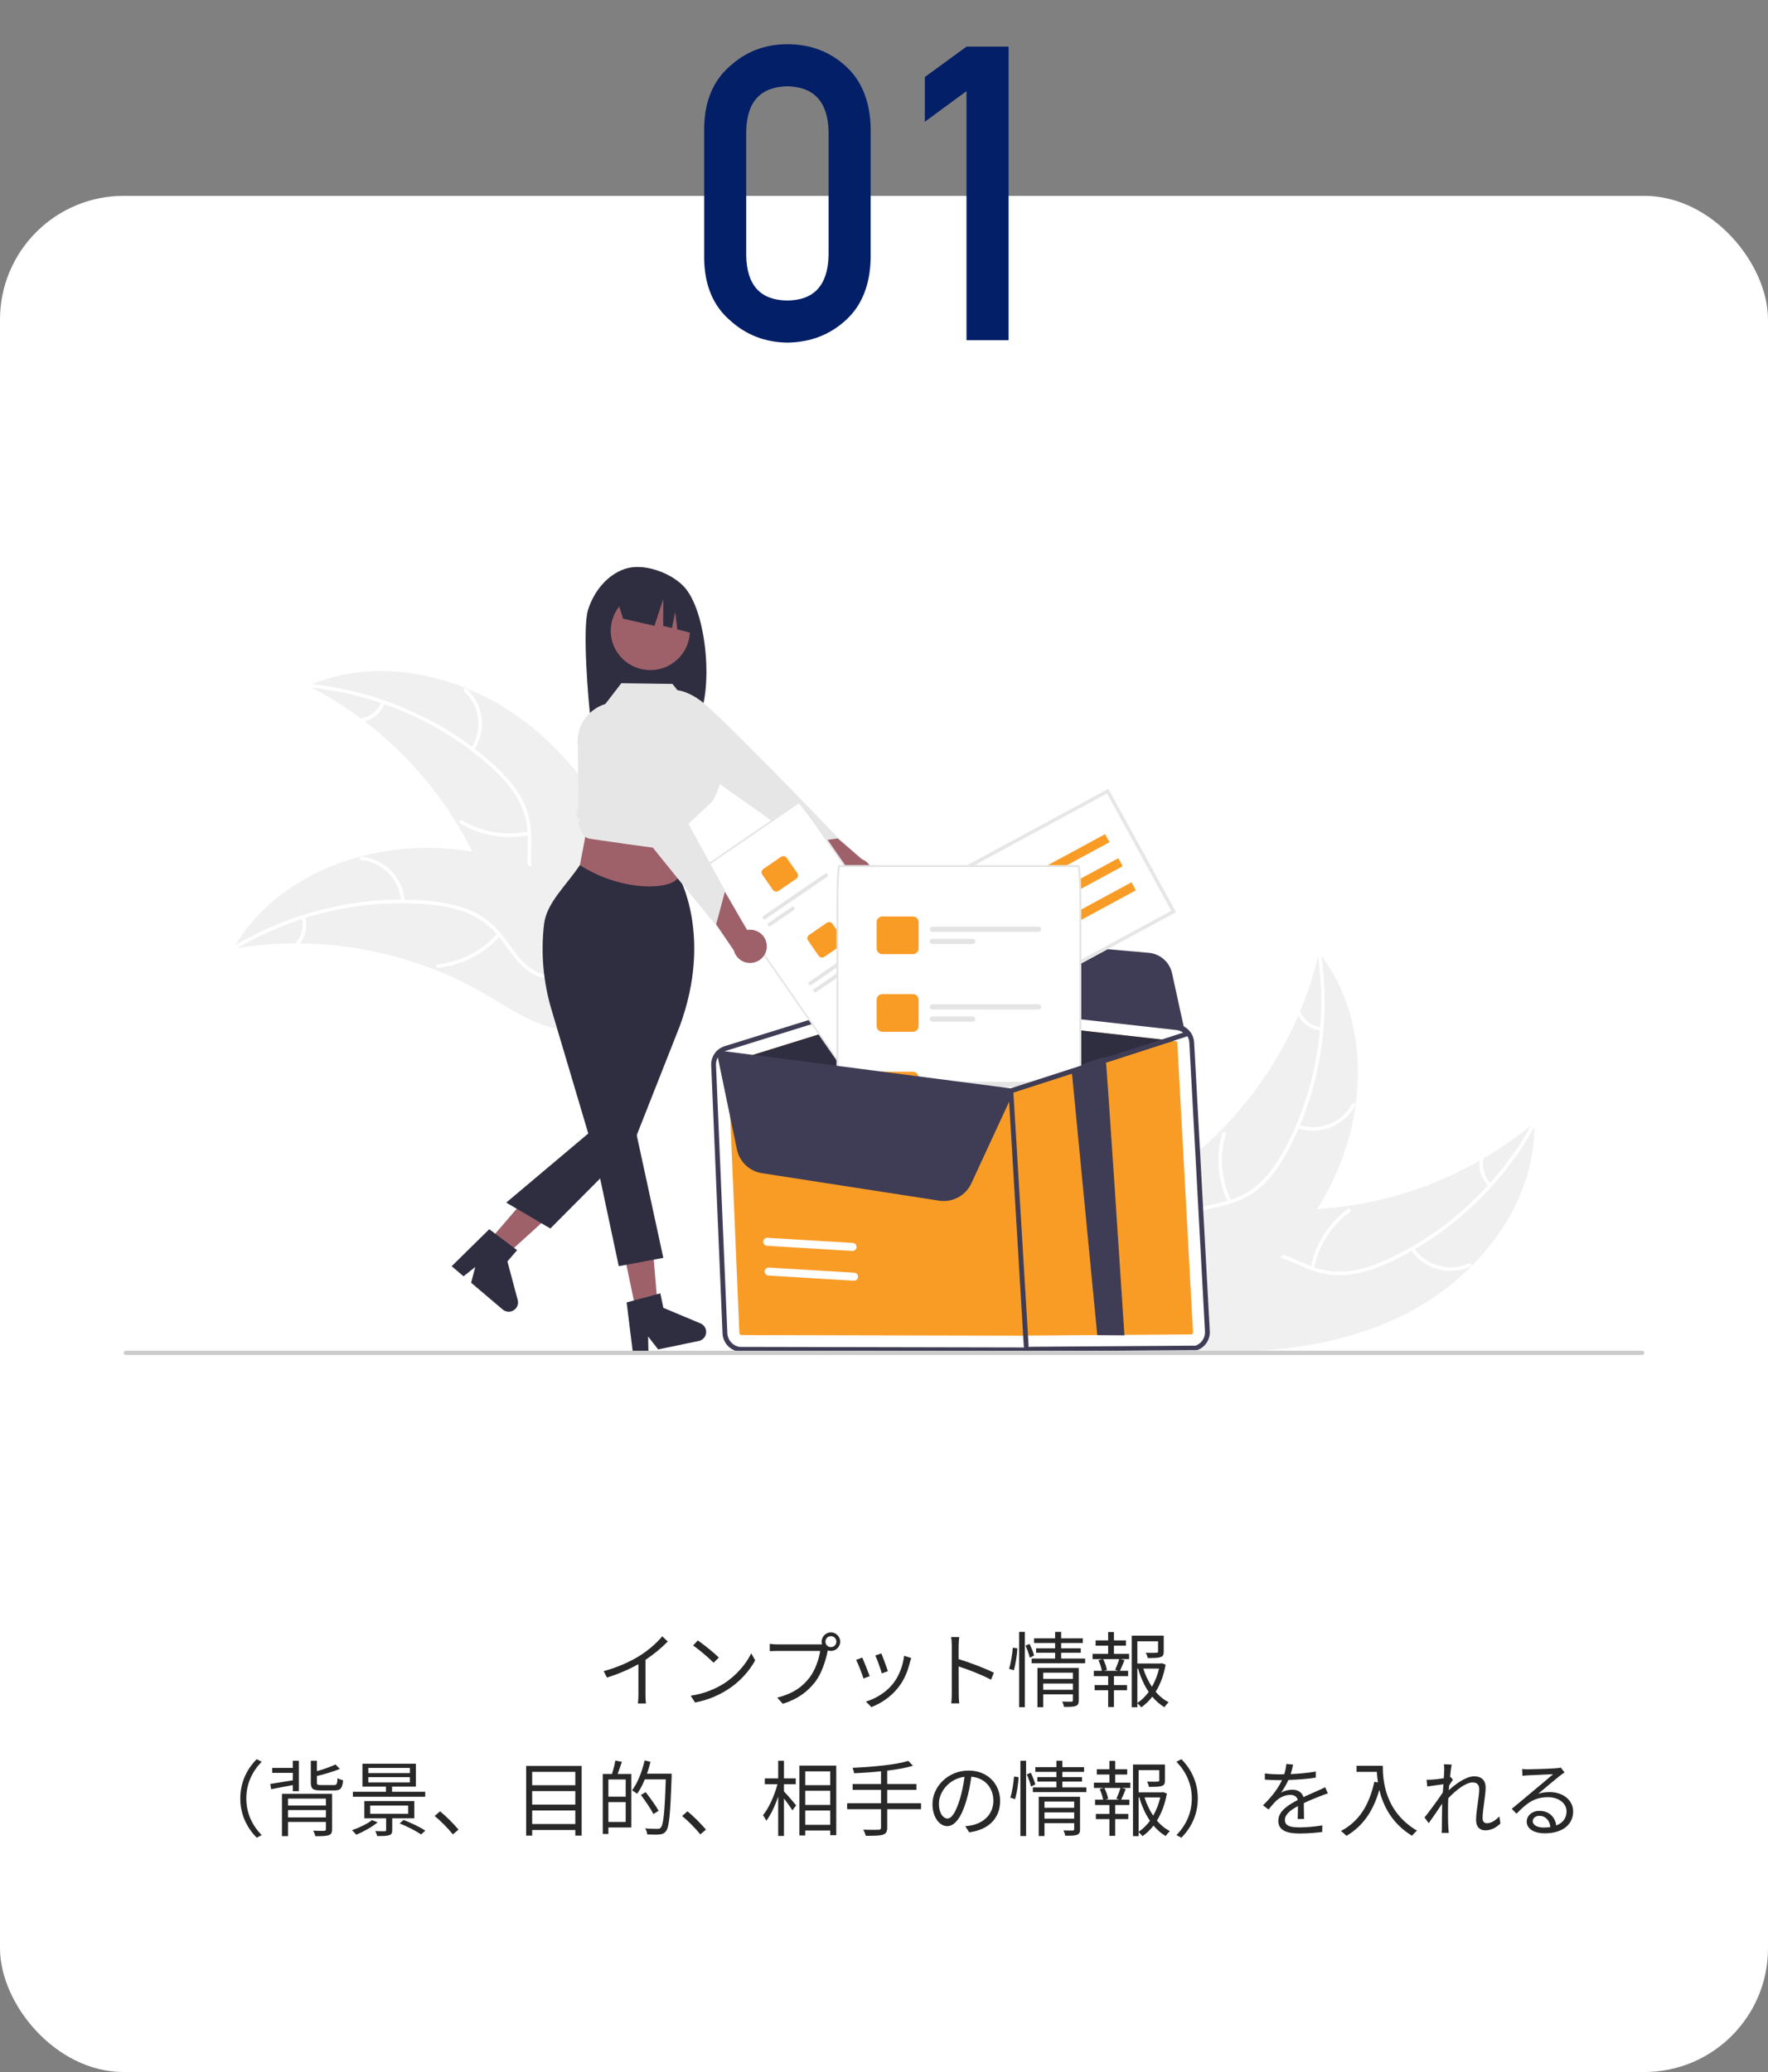 <svg width="343" height="402" viewBox="0 0 343 402" fill="none" xmlns="http://www.w3.org/2000/svg">
<rect x="0" y="0" width="343" height="402" fill="#808080" stroke="none"/>
<rect y="38" width="343" height="364" rx="24" fill="white"/>
<path d="M160.75 49.594V25.453C160.594 19.75 157.924 16.846 152.742 16.742C147.534 16.846 144.878 19.75 144.773 25.453V49.594C144.878 55.349 147.534 58.253 152.742 58.305C157.924 58.253 160.594 55.349 160.75 49.594ZM136.609 50.062V24.945C136.661 19.685 138.341 15.635 141.648 12.797C144.747 9.984 148.445 8.578 152.742 8.578C157.169 8.578 160.932 9.984 164.031 12.797C167.182 15.635 168.81 19.685 168.914 24.945V50.062C168.81 55.297 167.182 59.333 164.031 62.172C160.932 64.984 157.169 66.417 152.742 66.469C148.445 66.417 144.747 64.984 141.648 62.172C138.341 59.333 136.661 55.297 136.609 50.062ZM187.508 17.68L179.422 23.617V14.945L187.508 9.047H195.672V66H187.508V17.68Z" fill="#031F67"/>
<path d="M117.118 324.224C119.886 323.472 122.334 322.352 124.11 321.232C125.774 320.192 127.374 318.8 128.478 317.472L129.55 318.464C128.334 319.728 126.862 320.944 125.23 322.032V328.784C125.23 329.392 125.262 330.176 125.326 330.496H123.758C123.806 330.192 123.854 329.392 123.854 328.784V322.864C122.174 323.824 119.982 324.784 117.758 325.472L117.118 324.224ZM135.374 318.272C136.51 319.024 138.558 320.688 139.454 321.584L138.446 322.592C137.646 321.76 135.646 320.048 134.462 319.248L135.374 318.272ZM133.998 328.992C136.798 328.576 138.878 327.6 140.398 326.656C142.862 325.104 144.814 322.736 145.742 320.768L146.51 322.128C145.422 324.128 143.55 326.304 141.134 327.824C139.534 328.832 137.518 329.808 134.846 330.304L133.998 328.992ZM160.138 318.512C160.138 319.088 160.618 319.568 161.194 319.568C161.786 319.568 162.266 319.088 162.266 318.512C162.266 317.92 161.786 317.44 161.194 317.44C160.618 317.44 160.138 317.92 160.138 318.512ZM159.402 318.512C159.402 317.52 160.202 316.704 161.194 316.704C162.186 316.704 163.002 317.52 163.002 318.512C163.002 319.504 162.186 320.304 161.194 320.304C160.986 320.304 160.778 320.272 160.586 320.208C160.586 320.256 160.57 320.32 160.554 320.384C160.218 322.064 159.434 324.64 158.17 326.288C156.714 328.16 154.81 329.648 151.866 330.56L150.778 329.36C153.882 328.592 155.69 327.232 157.018 325.52C158.154 324.064 158.906 321.84 159.114 320.304H150.938C150.298 320.304 149.754 320.336 149.338 320.352V318.928C149.786 318.992 150.41 319.04 150.938 319.04H158.97C159.114 319.04 159.29 319.04 159.482 319.024C159.434 318.864 159.402 318.688 159.402 318.512ZM170.986 320.784C171.258 321.424 172.042 323.536 172.25 324.24L171.066 324.656C170.89 323.936 170.154 321.904 169.818 321.184L170.986 320.784ZM176.778 321.68C176.666 322.016 176.602 322.272 176.538 322.48C176.106 324.24 175.418 325.952 174.266 327.392C172.794 329.28 170.842 330.512 169.05 331.2L167.994 330.128C169.85 329.584 171.882 328.368 173.194 326.72C174.33 325.328 175.162 323.296 175.402 321.248L176.778 321.68ZM167.274 321.584C167.594 322.272 168.426 324.368 168.73 325.2L167.514 325.648C167.274 324.816 166.41 322.608 166.09 322.048L167.274 321.584ZM184.65 328.592V319.28C184.65 318.832 184.618 318.112 184.522 317.616H186.09C186.042 318.112 185.978 318.8 185.978 319.28C185.978 319.952 185.978 320.88 185.978 321.888C188.09 322.528 191.13 323.68 192.81 324.528L192.266 325.888C190.522 324.944 187.754 323.872 185.978 323.312C185.994 325.712 185.994 328.128 185.994 328.592C185.994 329.088 186.026 329.952 186.09 330.48H184.538C184.618 329.968 184.65 329.184 184.65 328.592ZM196.682 324.064L195.77 323.76C196.122 322.688 196.378 320.944 196.49 319.68L197.37 319.792C197.306 321.04 197.05 322.88 196.682 324.064ZM197.722 331.216V316.608H198.826V331.216H197.722ZM198.954 319.264L199.738 318.944C200.09 319.664 200.474 320.624 200.618 321.2L199.786 321.616C199.658 321.008 199.29 320.016 198.954 319.264ZM202.394 327.84H208.154V326.624H202.394V327.84ZM208.154 324.528H202.394V325.728H208.154V324.528ZM209.29 323.6V329.888C209.29 330.496 209.162 330.8 208.714 330.976C208.266 331.152 207.562 331.168 206.426 331.152C206.362 330.864 206.234 330.432 206.09 330.128C206.89 330.16 207.658 330.16 207.85 330.144C208.074 330.144 208.154 330.08 208.154 329.872V328.72H202.394V331.216H201.274V323.6H209.29ZM205.866 321.776H210.522V322.688H200.138V321.776H204.698V320.656H201.002V319.792H204.698V318.768H200.618V317.856H204.698V316.608H205.866V317.856H210.074V318.768H205.866V319.792H209.674V320.656H205.866V321.776ZM216.954 324.16L216.346 323.984C216.602 323.408 216.954 322.512 217.13 321.888H214.01C214.362 322.56 214.666 323.456 214.746 324L214.186 324.16H216.954ZM216.106 319.28V320.864H219.05V321.888H217.386L218.154 322.096C217.866 322.832 217.546 323.6 217.274 324.16H218.858V325.2H216.106V326.928H218.65V327.936H216.106V331.184H214.986V327.936H212.362V326.928H214.986V325.2H212.202V324.16H213.77C213.674 323.584 213.402 322.736 213.098 322.096L213.882 321.888H211.978V320.864H214.986V319.28H212.554V318.256H214.986V316.64H216.106V318.256H218.442V319.28H216.106ZM220.65 323.728V330.4C221.498 329.84 222.234 329.104 222.858 328.256C221.962 326.944 221.274 325.392 220.794 323.728H220.65ZM224.858 323.728H221.802C222.202 324.992 222.778 326.208 223.482 327.264C224.106 326.176 224.57 324.96 224.858 323.728ZM225.402 322.688L226.138 322.96C225.802 324.88 225.162 326.688 224.202 328.224C224.938 329.088 225.786 329.792 226.73 330.256C226.474 330.48 226.106 330.912 225.914 331.216C225.034 330.72 224.25 330.016 223.546 329.184C222.938 329.984 222.218 330.688 221.402 331.248C221.242 331.008 220.922 330.688 220.65 330.464V331.232H219.562V317.344H225.77V320.416C225.77 321.008 225.658 321.328 225.146 321.504C224.666 321.664 223.866 321.68 222.65 321.68C222.602 321.36 222.442 320.944 222.282 320.656C223.274 320.688 224.106 320.688 224.346 320.656C224.602 320.64 224.666 320.592 224.666 320.4V318.432H220.65V322.736H225.194L225.402 322.688ZM46.62 348.92C46.62 345.8 47.884 343.256 49.804 341.304L50.764 341.8C48.924 343.704 47.788 346.072 47.788 348.92C47.788 351.768 48.924 354.136 50.764 356.04L49.804 356.536C47.884 354.584 46.62 352.04 46.62 348.92ZM56.812 347.512V346.328C55.292 346.632 53.804 346.888 52.604 347.128L52.428 346.104C53.548 345.928 55.132 345.688 56.812 345.4V343.96H52.812V343H56.812V341.608H57.98V347.512H56.812ZM55.884 352.6H63.228V351.176H55.884V352.6ZM63.228 348.952H55.884V350.296H63.228V348.952ZM64.428 348.024V354.904C64.428 355.576 64.252 355.88 63.756 356.056C63.26 356.232 62.444 356.248 61.164 356.248C61.116 355.912 60.924 355.48 60.764 355.176C61.708 355.224 62.636 355.224 62.876 355.208C63.132 355.192 63.228 355.112 63.228 354.888V353.48H55.884V356.232H54.7V348.024H64.428ZM62.316 346.328H64.78C65.324 346.328 65.436 346.136 65.484 344.984C65.756 345.16 66.236 345.32 66.556 345.4C66.428 346.952 66.076 347.368 64.892 347.368H62.188C60.668 347.368 60.3 347.032 60.3 345.816V341.608H61.484V343.624C62.812 343.256 64.22 342.76 65.084 342.328L65.932 343.192C64.684 343.704 62.988 344.216 61.484 344.568V345.816C61.484 346.248 61.596 346.328 62.316 346.328ZM71.452 344.792V345.816H79.516V344.792H71.452ZM71.452 343V344.008H79.516V343H71.452ZM82.492 347.624V348.6H68.46V347.624H74.876V346.632H70.316V342.184H80.684V346.632H76.06V347.624H82.492ZM72.172 353.128L73.26 353.56C72.172 354.472 70.492 355.384 69.132 355.96C68.924 355.72 68.524 355.288 68.268 355.096C69.644 354.616 71.228 353.88 72.172 353.128ZM71.82 350.312V351.896H79.196V350.312H71.82ZM80.38 352.776H76.092V355.08C76.092 355.656 75.948 355.928 75.484 356.056C75.036 356.216 74.3 356.216 73.164 356.216C73.116 355.928 72.956 355.544 72.812 355.256C73.628 355.288 74.396 355.288 74.636 355.288C74.86 355.272 74.908 355.224 74.908 355.048V352.776H70.684V349.432H80.38V352.776ZM77.532 353.768L78.3 353.096C79.724 353.64 81.548 354.504 82.508 355.176L81.692 355.912C80.78 355.256 78.988 354.344 77.532 353.768ZM87.868 355.896C86.844 354.632 85.468 353.256 84.332 352.328L85.372 351.416C86.524 352.344 87.964 353.8 88.956 354.968L87.868 355.896ZM103.244 353.88H111.612V351.256H103.244V353.88ZM111.612 347.496H103.244V350.12H111.612V347.496ZM111.612 343.768H103.244V346.36H111.612V343.768ZM102.076 342.616H112.844V356.136H111.612V355.048H103.244V356.136H102.076V342.616ZM121.388 348.584V345.24H118.028V348.584H121.388ZM118.028 353.48H121.388V349.64H118.028V353.48ZM119.372 341.576L120.652 341.816C120.38 342.6 120.092 343.48 119.82 344.168H122.476V354.552H118.028V355.816H116.94V344.168H118.732C118.972 343.4 119.26 342.328 119.372 341.576ZM130.3 344.12V344.728C130.044 352.024 129.836 354.488 129.196 355.272C128.844 355.72 128.476 355.864 127.932 355.912C127.372 355.976 126.46 355.944 125.564 355.896C125.532 355.544 125.388 355.064 125.164 354.728C126.204 354.824 127.164 354.824 127.532 354.824C127.852 354.824 128.028 354.792 128.188 354.584C128.716 354.024 128.956 351.592 129.164 345.224H125.1C124.652 346.296 124.156 347.272 123.596 348.024C123.388 347.832 122.876 347.512 122.62 347.352C123.692 345.944 124.556 343.736 125.068 341.544L126.204 341.816C126.012 342.6 125.788 343.368 125.516 344.12H130.3ZM127.772 351.32L126.764 351.944C126.284 350.984 125.212 349.4 124.332 348.248L125.26 347.704C126.156 348.84 127.26 350.376 127.772 351.32ZM135.868 355.896C134.844 354.632 133.468 353.256 132.332 352.328L133.372 351.416C134.524 352.344 135.964 353.8 136.956 354.968L135.868 355.896ZM152.092 346.152V347.56C152.652 348.136 154.124 349.832 154.46 350.264L153.724 351.24C153.42 350.712 152.7 349.704 152.092 348.92V356.2H150.972V348.552C150.348 350.392 149.516 352.168 148.652 353.256C148.524 352.92 148.22 352.456 148.028 352.168C149.132 350.84 150.268 348.36 150.828 346.152H148.38V345.032H150.972V341.608H152.092V345.032H154.38V346.152H152.092ZM156.22 354.04H161.068V351.272H156.22V354.04ZM161.068 343.672H156.22V346.344H161.068V343.672ZM156.22 347.432V350.184H161.068V347.432H156.22ZM155.084 342.552H162.236V356.056H161.068V355.144H156.22V356.104H155.084V342.552ZM178.684 349.848V351.016H172.124V354.568C172.124 355.416 171.868 355.768 171.276 355.96C170.684 356.152 169.66 356.184 167.98 356.168C167.884 355.832 167.66 355.304 167.468 354.984C168.812 355.032 170.06 355.016 170.428 355C170.78 355 170.924 354.888 170.924 354.552V351.016H164.348V349.848H170.924V347.256H165.42V346.12H170.924V343.656C169.164 343.848 167.356 343.96 165.708 344.04C165.66 343.72 165.516 343.256 165.404 342.984C169.18 342.808 173.82 342.392 176.22 341.64L177.116 342.584C175.756 343 174.012 343.304 172.124 343.528V346.12H177.788V347.256H172.124V349.848H178.684ZM194.028 349.4C194.028 352.76 191.82 355 188.028 355.496L187.276 354.312C187.788 354.264 188.284 354.184 188.652 354.104C190.7 353.64 192.716 352.12 192.716 349.352C192.716 346.936 191.164 344.936 188.444 344.712C188.236 346.2 187.932 347.832 187.484 349.32C186.508 352.616 185.244 354.296 183.756 354.296C182.332 354.296 180.908 352.664 180.908 350.024C180.908 346.552 183.996 343.512 187.9 343.512C191.644 343.512 194.028 346.152 194.028 349.4ZM182.156 349.912C182.156 351.928 183.084 352.824 183.804 352.824C184.556 352.824 185.404 351.752 186.22 349.048C186.62 347.72 186.94 346.2 187.116 344.728C184.044 345.112 182.156 347.736 182.156 349.912ZM196.924 349.064L196.012 348.76C196.364 347.688 196.62 345.944 196.732 344.68L197.612 344.792C197.548 346.04 197.292 347.88 196.924 349.064ZM197.964 356.216V341.608H199.068V356.216H197.964ZM199.196 344.264L199.98 343.944C200.332 344.664 200.716 345.624 200.86 346.2L200.028 346.616C199.9 346.008 199.532 345.016 199.196 344.264ZM202.636 352.84H208.396V351.624H202.636V352.84ZM208.396 349.528H202.636V350.728H208.396V349.528ZM209.532 348.6V354.888C209.532 355.496 209.404 355.8 208.956 355.976C208.508 356.152 207.804 356.168 206.668 356.152C206.604 355.864 206.476 355.432 206.332 355.128C207.132 355.16 207.9 355.16 208.092 355.144C208.316 355.144 208.396 355.08 208.396 354.872V353.72H202.636V356.216H201.516V348.6H209.532ZM206.108 346.776H210.764V347.688H200.38V346.776H204.94V345.656H201.244V344.792H204.94V343.768H200.86V342.856H204.94V341.608H206.108V342.856H210.316V343.768H206.108V344.792H209.916V345.656H206.108V346.776ZM217.196 349.16L216.588 348.984C216.844 348.408 217.196 347.512 217.372 346.888H214.252C214.604 347.56 214.908 348.456 214.988 349L214.428 349.16H217.196ZM216.348 344.28V345.864H219.292V346.888H217.628L218.396 347.096C218.108 347.832 217.788 348.6 217.516 349.16H219.1V350.2H216.348V351.928H218.892V352.936H216.348V356.184H215.228V352.936H212.604V351.928H215.228V350.2H212.444V349.16H214.012C213.916 348.584 213.644 347.736 213.34 347.096L214.124 346.888H212.22V345.864H215.228V344.28H212.796V343.256H215.228V341.64H216.348V343.256H218.684V344.28H216.348ZM220.892 348.728V355.4C221.74 354.84 222.476 354.104 223.1 353.256C222.204 351.944 221.516 350.392 221.036 348.728H220.892ZM225.1 348.728H222.044C222.444 349.992 223.02 351.208 223.724 352.264C224.348 351.176 224.812 349.96 225.1 348.728ZM225.644 347.688L226.38 347.96C226.044 349.88 225.404 351.688 224.444 353.224C225.18 354.088 226.028 354.792 226.972 355.256C226.716 355.48 226.348 355.912 226.156 356.216C225.276 355.72 224.492 355.016 223.788 354.184C223.18 354.984 222.46 355.688 221.644 356.248C221.484 356.008 221.164 355.688 220.892 355.464V356.232H219.804V342.344H226.012V345.416C226.012 346.008 225.9 346.328 225.388 346.504C224.908 346.664 224.108 346.68 222.892 346.68C222.844 346.36 222.684 345.944 222.524 345.656C223.516 345.688 224.348 345.688 224.588 345.656C224.844 345.64 224.908 345.592 224.908 345.4V343.432H220.892V347.736H225.436L225.644 347.688ZM232.38 348.92C232.38 352.04 231.116 354.584 229.196 356.536L228.236 356.04C230.076 354.136 231.212 351.768 231.212 348.92C231.212 346.072 230.076 343.704 228.236 341.8L229.196 341.304C231.116 343.256 232.38 345.8 232.38 348.92ZM250.86 342.344C250.764 342.824 250.636 343.448 250.396 344.2C252.028 344.12 253.772 343.976 255.276 343.704L255.26 344.888C253.676 345.144 251.692 345.272 249.948 345.336C249.58 346.184 249.052 347.096 248.508 347.816C249.116 347.432 250.044 347.224 250.732 347.224C251.772 347.224 252.62 347.736 252.876 348.664C253.964 348.136 254.94 347.752 255.772 347.368C256.252 347.16 256.636 346.984 257.084 346.744L257.612 347.944C257.196 348.056 256.62 348.28 256.188 348.456C255.292 348.792 254.156 349.256 252.94 349.832C252.956 350.76 252.972 352.12 252.988 352.904H251.756C251.788 352.296 251.804 351.256 251.804 350.408C250.316 351.192 249.276 352.04 249.276 353.096C249.276 354.344 250.524 354.536 252.172 354.536C253.42 354.536 255.132 354.392 256.54 354.152L256.508 355.432C255.292 355.592 253.516 355.72 252.124 355.72C249.836 355.72 247.996 355.224 247.996 353.272C247.996 351.384 249.9 350.2 251.772 349.224C251.612 348.536 251.036 348.232 250.316 348.232C249.308 348.232 248.284 348.728 247.564 349.4C247.1 349.832 246.652 350.424 246.108 351.064L245.02 350.264C247.036 348.312 248.108 346.664 248.716 345.368C248.476 345.368 248.236 345.368 248.012 345.368C247.324 345.368 246.268 345.336 245.388 345.272V344.072C246.236 344.184 247.356 344.248 248.092 344.248C248.428 344.248 248.796 344.248 249.148 344.232C249.372 343.544 249.516 342.824 249.548 342.232L250.86 342.344ZM263.18 342.584H268.268C268.268 345.416 268.636 351.448 274.908 355.176C274.636 355.368 274.156 355.88 273.948 356.168C270.012 353.784 268.316 350.28 267.596 347.256C266.412 351.4 264.396 354.312 261.212 356.184C260.988 355.944 260.46 355.448 260.14 355.24C263.676 353.4 265.644 350.184 266.62 345.704L267.324 345.816C267.212 345.08 267.148 344.376 267.116 343.768H263.18V342.584ZM280.188 343.48C280.188 343.128 280.188 342.696 280.124 342.296L281.628 342.344C281.548 342.744 281.42 343.64 281.308 344.76C281.34 344.744 281.372 344.744 281.404 344.728L281.868 345.288C281.66 345.576 281.388 346.008 281.148 346.408C281.116 346.712 281.1 347.016 281.068 347.336C282.316 346.184 284.38 344.632 285.996 344.632C287.484 344.632 288.22 345.48 288.22 346.776C288.22 348.376 287.628 351.128 287.628 352.76C287.628 353.288 287.884 353.736 288.46 353.736C289.228 353.736 290.06 353.272 290.876 352.408L291.084 353.784C290.236 354.632 289.228 355.112 288.14 355.112C287.084 355.112 286.364 354.424 286.364 353.096C286.364 351.32 286.972 348.696 286.972 347.128C286.972 346.2 286.492 345.816 285.676 345.816C284.38 345.816 282.444 347.32 280.972 348.888C280.94 349.56 280.924 350.2 280.924 350.776C280.924 352.232 280.908 353.208 280.988 354.632C281.004 354.92 281.036 355.32 281.068 355.608H279.676C279.708 355.32 279.724 354.92 279.724 354.664C279.74 353.128 279.74 352.312 279.772 350.568C279.772 350.408 279.788 350.184 279.788 349.928C279.004 351.112 277.948 352.632 277.18 353.72L276.364 352.616C277.26 351.496 279.116 349 279.916 347.752C279.948 347.224 279.996 346.68 280.028 346.168C279.308 346.264 277.9 346.456 276.892 346.6L276.764 345.288C277.116 345.304 277.42 345.288 277.804 345.272C278.332 345.24 279.276 345.144 280.108 345C280.156 344.248 280.188 343.656 280.188 343.48ZM297.356 353.32C297.356 354.088 298.236 354.568 299.484 354.568C299.948 354.568 300.38 354.536 300.78 354.472C300.652 353.208 299.852 352.296 298.636 352.296C297.916 352.296 297.356 352.76 297.356 353.32ZM295.308 343.208C295.676 343.256 296.124 343.272 296.444 343.272C297.276 343.272 301.084 343.144 301.932 343.064C302.412 343.032 302.636 342.984 302.796 342.936L303.532 343.864C303.244 344.072 302.924 344.28 302.636 344.52C301.836 345.128 299.66 346.984 298.412 348.024C299.148 347.768 299.916 347.688 300.636 347.688C303.292 347.688 305.196 349.288 305.196 351.448C305.196 354.024 303.084 355.688 299.692 355.688C297.516 355.688 296.188 354.744 296.188 353.416C296.188 352.312 297.164 351.336 298.652 351.336C300.652 351.336 301.724 352.648 301.916 354.168C303.196 353.672 303.916 352.744 303.916 351.432C303.916 349.864 302.412 348.68 300.332 348.68C297.66 348.68 296.236 349.816 294.204 351.88L293.292 350.936C294.62 349.848 296.668 348.136 297.596 347.352C298.492 346.616 300.492 344.936 301.308 344.216C300.46 344.248 297.26 344.392 296.412 344.44C296.06 344.456 295.692 344.488 295.356 344.536L295.308 343.208Z" fill="#282828"/>
<g clip-path="url(#clip0_857_3930)">
<path d="M114.08 118.324C115.193 114.799 117.725 111.565 121.227 110.374C124.73 109.182 129.858 110.997 132.49 113.604C137.306 118.372 138.482 134.752 135.173 139.928C134.515 139.894 132.244 139.868 131.578 139.843L130.635 136.724V139.813C125.436 139.653 120.024 139.753 114.608 139.856C114.123 136.192 112.966 121.85 114.08 118.324Z" fill="#2F2E41"/>
<path d="M165.549 172.87C165.081 172.808 164.633 172.644 164.235 172.391C163.838 172.138 163.501 171.802 163.249 171.406C162.997 171.01 162.835 170.563 162.775 170.098C162.715 169.633 162.759 169.161 162.902 168.714L153.726 161.876L159.337 159.877L167.191 166.678C167.93 166.967 168.537 167.516 168.896 168.221C169.255 168.925 169.341 169.735 169.139 170.499C168.936 171.262 168.459 171.925 167.797 172.362C167.136 172.799 166.335 172.98 165.549 172.87Z" fill="#9E616A"/>
<path d="M129.094 137.025L129.972 133.939C129.972 133.939 132.162 133.23 135.898 135.922C139.634 138.614 162.696 162.642 162.696 162.642L155.83 163.596L134.845 148.703L129.094 137.025Z" fill="#E6E6E6"/>
<path d="M272.769 254.887C286.814 247.762 297.996 233.477 297.688 217.814C284.557 228.773 267.948 234.764 250.798 234.729C244.185 234.691 236.833 233.965 231.692 238.1C228.494 240.672 226.818 244.748 226.321 248.806C225.825 252.864 226.382 256.969 226.938 261.02L226.593 261.981C242.326 263.053 258.724 262.011 272.769 254.887Z" fill="#F0F0F0"/>
<path d="M297.359 217.776C291.241 229.076 281.45 238.508 269.778 244.045C267.254 245.243 264.589 246.239 261.803 246.601C259.084 246.934 256.326 246.537 253.814 245.452C251.451 244.487 249.146 243.228 246.589 242.851C243.893 242.453 241.316 243.33 239.226 245.023C236.668 247.094 235.012 249.954 233.491 252.807C231.801 255.974 230.097 259.291 227.113 261.455C226.752 261.718 227.182 262.259 227.543 261.998C232.735 258.233 233.985 251.448 238.235 246.894C240.219 244.768 242.859 243.224 245.86 243.463C248.484 243.671 250.862 244.967 253.245 245.965C255.748 247.012 258.286 247.592 261.015 247.378C263.806 247.159 266.516 246.264 269.059 245.136C274.807 242.535 280.108 239.053 284.767 234.817C290.111 230.012 294.589 224.334 298.006 218.029C298.217 217.638 297.569 217.388 297.359 217.776Z" fill="white"/>
<path d="M273.667 242.444C274.89 244.273 276.728 245.61 278.852 246.216C280.976 246.823 283.248 246.66 285.262 245.756C285.669 245.572 285.4 244.935 284.993 245.12C283.119 245.965 281.002 246.116 279.026 245.547C277.049 244.978 275.342 243.726 274.213 242.017C273.967 241.646 273.423 242.075 273.667 242.444Z" fill="white"/>
<path d="M254.947 246.098C255.799 241.69 258.293 237.764 261.93 235.102C262.291 234.838 261.86 234.296 261.5 234.56C257.72 237.337 255.134 241.428 254.256 246.016C254.173 246.454 254.864 246.533 254.947 246.098Z" fill="white"/>
<path d="M289.272 229.633C288.651 229.024 288.191 228.27 287.935 227.441C287.679 226.611 287.634 225.731 287.805 224.88C287.893 224.444 287.203 224.366 287.114 224.799C286.93 225.74 286.981 226.712 287.262 227.629C287.543 228.546 288.046 229.381 288.727 230.06C288.785 230.13 288.868 230.174 288.959 230.185C289.05 230.196 289.141 230.172 289.215 230.118C289.287 230.061 289.333 229.978 289.344 229.887C289.355 229.797 289.329 229.705 289.272 229.633Z" fill="white"/>
<path d="M255.884 184.815C255.821 185.086 255.758 185.357 255.689 185.63C254.819 189.266 253.654 192.825 252.204 196.274C252.096 196.542 251.983 196.813 251.867 197.077C248.285 205.348 243.188 212.886 236.835 219.309C234.305 221.862 231.583 224.221 228.693 226.364C224.701 229.323 220.136 232.216 217.44 236.196C217.155 236.608 216.895 237.037 216.662 237.481L225.44 261.488C225.487 261.533 225.529 261.579 225.577 261.624L225.883 262.599C226.04 262.499 226.2 262.391 226.357 262.291C226.449 262.233 226.538 262.17 226.629 262.113C226.689 262.072 226.749 262.032 226.806 261.999C226.826 261.986 226.846 261.972 226.861 261.961C226.917 261.928 226.966 261.892 227.017 261.861C227.916 261.264 228.812 260.659 229.706 260.048C229.711 260.046 229.711 260.046 229.715 260.038C236.511 255.36 242.974 250.077 248.424 243.988C248.588 243.805 248.757 243.62 248.917 243.426C251.358 240.667 253.569 237.715 255.526 234.599C256.592 232.89 257.57 231.127 258.457 229.319C260.739 224.644 262.267 219.64 262.984 214.493C264.412 204.231 262.521 193.63 256.361 185.437C256.203 185.227 256.048 185.023 255.884 184.815Z" fill="#F0F0F0"/>
<path d="M255.597 184.98C257.561 197.661 255.459 211.048 249.496 222.451C248.207 224.916 246.683 227.305 244.678 229.261C242.708 231.153 240.265 232.486 237.602 233.122C235.131 233.765 232.528 234.138 230.257 235.366C227.863 236.661 226.337 238.903 225.694 241.504C224.907 244.688 225.319 247.962 225.833 251.15C226.404 254.689 227.053 258.357 225.982 261.869C225.853 262.295 226.525 262.47 226.654 262.045C228.518 255.934 225.404 249.769 226.037 243.59C226.333 240.707 227.505 237.895 230.046 236.291C232.268 234.888 234.951 234.501 237.459 233.871C240.092 233.211 242.47 232.155 244.519 230.352C246.615 228.508 248.236 226.173 249.583 223.751C252.597 218.237 254.719 212.287 255.871 206.118C257.226 199.085 257.36 191.873 256.267 184.795C256.199 184.357 255.53 184.545 255.597 184.98Z" fill="white"/>
<path d="M251.631 218.846C253.716 219.575 255.994 219.543 258.057 218.757C260.121 217.971 261.836 216.482 262.897 214.556C263.11 214.165 262.509 213.818 262.296 214.209C261.311 216.004 259.714 217.391 257.79 218.119C255.867 218.847 253.745 218.868 251.808 218.179C251.387 218.029 251.212 218.698 251.631 218.846Z" fill="white"/>
<path d="M238.898 232.96C236.908 228.931 236.519 224.305 237.81 220.004C237.938 219.578 237.266 219.402 237.138 219.828C235.803 224.306 236.217 229.12 238.298 233.308C238.496 233.707 239.096 233.357 238.898 232.96Z" fill="white"/>
<path d="M256.327 199.284C255.461 199.169 254.637 198.843 253.93 198.333C253.223 197.824 252.654 197.149 252.274 196.367C252.081 195.966 251.482 196.316 251.674 196.715C252.097 197.576 252.726 198.322 253.507 198.886C254.287 199.45 255.194 199.816 256.15 199.952C256.239 199.972 256.332 199.958 256.411 199.912C256.49 199.866 256.548 199.793 256.574 199.706C256.597 199.617 256.584 199.523 256.538 199.444C256.491 199.365 256.416 199.308 256.327 199.284Z" fill="white"/>
<path d="M103.844 141.596C91.813 131.468 74.234 126.724 59.804 133.044C75.044 140.856 87.011 153.772 93.589 169.505C96.103 175.582 98.263 182.601 104.084 185.719C107.707 187.66 112.138 187.626 116.099 186.516C120.06 185.407 123.658 183.314 127.206 181.243L128.232 181.189C123.164 166.354 115.875 151.724 103.844 141.596Z" fill="#F0F0F0"/>
<path d="M59.896 133.36C72.75 134.612 85.285 139.952 94.927 148.517C97.012 150.369 98.965 152.427 100.375 154.842C101.732 157.206 102.426 159.888 102.387 162.608C102.401 165.146 102.121 167.744 102.756 170.233C103.425 172.858 105.233 174.882 107.611 176.146C110.52 177.692 113.815 178.108 117.052 178.403C120.645 178.73 124.383 179.014 127.543 180.915C127.926 181.145 128.264 180.542 127.881 180.312C122.383 177.004 115.599 178.473 109.731 176.333C106.992 175.334 104.54 173.509 103.605 170.666C102.787 168.18 103.075 165.501 103.082 162.932C103.09 160.233 102.651 157.683 101.4 155.265C100.121 152.791 98.245 150.652 96.217 148.755C91.586 144.489 86.309 140.972 80.578 138.334C74.055 135.287 67.055 133.372 59.881 132.67C59.437 132.626 59.455 133.317 59.896 133.36Z" fill="white"/>
<path d="M91.941 145.569C93.168 143.743 93.701 141.543 93.446 139.362C93.191 137.181 92.164 135.161 90.548 133.663C90.22 133.361 89.732 133.853 90.061 134.156C91.568 135.548 92.525 137.43 92.758 139.461C92.991 141.492 92.486 143.539 91.333 145.233C91.083 145.601 91.692 145.935 91.941 145.569Z" fill="white"/>
<path d="M102.55 161.321C98.128 162.238 93.52 161.465 89.645 159.157C89.261 158.928 88.924 159.532 89.307 159.761C93.344 162.155 98.141 162.949 102.741 161.985C103.179 161.893 102.986 161.229 102.55 161.321Z" fill="white"/>
<path d="M74.026 136.202C73.7 137.007 73.177 137.719 72.505 138.274C71.833 138.828 71.034 139.208 70.177 139.38C69.738 139.467 69.931 140.13 70.368 140.044C71.313 139.85 72.196 139.429 72.939 138.818C73.683 138.207 74.265 137.424 74.633 136.538C74.675 136.458 74.685 136.364 74.66 136.277C74.635 136.19 74.577 136.115 74.499 136.069C74.418 136.025 74.323 136.014 74.235 136.039C74.146 136.064 74.071 136.123 74.026 136.202Z" fill="white"/>
<path d="M45.267 184.082C45.542 184.036 45.818 183.99 46.099 183.947C49.811 183.343 53.566 183.039 57.328 183.039C57.619 183.035 57.914 183.035 58.204 183.038C67.268 183.134 76.234 184.901 84.648 188.248C87.995 189.583 91.235 191.17 94.34 192.993C98.627 195.511 103.074 198.581 107.809 199.518C108.302 199.621 108.801 199.694 109.303 199.736L128.219 182.437C128.242 182.376 128.269 182.319 128.293 182.258L129.08 181.602C128.926 181.497 128.765 181.391 128.611 181.286C128.522 181.224 128.429 181.167 128.34 181.106C128.28 181.066 128.219 181.026 128.167 180.987C128.147 180.974 128.126 180.961 128.11 180.952C128.058 180.912 128.005 180.881 127.957 180.847C127.056 180.253 126.149 179.664 125.236 179.081C125.232 179.077 125.232 179.077 125.224 179.076C118.259 174.65 110.862 170.762 103.105 168.113C102.871 168.034 102.634 167.95 102.392 167.878C98.889 166.703 95.295 165.815 91.647 165.222C89.648 164.904 87.634 164.686 85.613 164.57C80.39 164.28 75.154 164.809 70.096 166.135C60.014 168.781 50.896 174.601 45.66 183.406C45.526 183.631 45.396 183.853 45.267 184.082Z" fill="#F0F0F0"/>
<path d="M45.53 184.282C56.552 177.594 69.797 174.36 82.687 175.432C85.473 175.663 88.28 176.139 90.87 177.223C93.385 178.299 95.565 180.025 97.183 182.221C98.733 184.239 100.082 186.481 102.099 188.089C104.224 189.784 106.894 190.319 109.559 189.905C112.819 189.4 115.701 187.761 118.464 186.061C121.532 184.173 124.688 182.164 128.364 181.792C128.809 181.747 128.713 181.063 128.268 181.108C121.873 181.756 117.347 186.986 111.364 188.787C108.572 189.627 105.508 189.636 103.039 187.926C100.879 186.43 99.485 184.119 97.934 182.063C96.305 179.904 94.409 178.131 91.944 176.948C89.423 175.738 86.629 175.152 83.861 174.85C77.577 174.214 71.232 174.562 65.058 175.883C58.003 177.352 51.253 180.009 45.1 183.739C44.719 183.97 45.152 184.511 45.53 184.282Z" fill="white"/>
<path d="M78.515 174.864C78.388 172.672 77.481 170.596 75.956 169.008C74.43 167.419 72.386 166.421 70.188 166.191C69.743 166.146 69.652 166.831 70.097 166.876C72.144 167.086 74.049 168.016 75.466 169.498C76.883 170.981 77.721 172.917 77.827 174.959C77.851 175.403 78.539 175.305 78.515 174.864Z" fill="white"/>
<path d="M96.533 181.095C93.558 184.473 89.41 186.612 84.918 187.087C84.472 187.134 84.569 187.817 85.013 187.771C89.688 187.268 93.999 185.033 97.087 181.512C97.382 181.176 96.825 180.761 96.533 181.095Z" fill="white"/>
<path d="M58.535 178.1C58.762 178.938 58.776 179.819 58.576 180.663C58.376 181.508 57.967 182.29 57.388 182.939C57.089 183.271 57.646 183.685 57.942 183.355C58.579 182.635 59.029 181.771 59.252 180.838C59.476 179.905 59.466 178.933 59.223 178.005C59.208 177.915 59.159 177.835 59.086 177.78C59.013 177.726 58.922 177.701 58.831 177.71C58.74 177.723 58.658 177.772 58.602 177.844C58.547 177.917 58.523 178.009 58.535 178.1Z" fill="white"/>
<path d="M231.667 202.218C231.617 201.346 231.257 200.519 230.653 199.885C230.048 199.251 229.237 198.85 228.363 198.754L174.592 192.726C174.077 192.668 173.554 192.717 173.059 192.871L160.724 196.708L153.647 198.911L140.586 202.973C139.797 203.219 139.113 203.718 138.641 204.392C138.169 205.066 137.935 205.876 137.977 206.696L140.182 258.757C140.229 259.603 140.565 260.408 141.134 261.039C141.704 261.67 142.473 262.089 143.314 262.227L198.216 262.345C198.474 262.387 198.736 262.401 198.997 262.387C199.377 262.368 199.752 262.292 200.109 262.161L232.281 261.94C233.031 261.666 233.671 261.159 234.108 260.494C234.545 259.83 234.754 259.043 234.705 258.251L231.667 202.218Z" fill="white"/>
<path d="M143.833 259.025L198.734 259.143C198.815 259.157 198.897 259.149 198.974 259.121L231.142 258.902C231.236 258.868 231.317 258.805 231.372 258.721C231.427 258.638 231.452 258.539 231.446 258.44L228.411 202.405C228.403 202.297 228.358 202.194 228.283 202.115C228.208 202.036 228.107 201.986 227.999 201.972L227.637 201.93L174.226 195.949C174.201 195.946 174.177 195.945 174.152 195.947C174.112 195.948 174.072 195.954 174.034 195.966L143.948 205.325L141.56 206.066C141.463 206.098 141.378 206.16 141.319 206.244C141.261 206.328 141.231 206.429 141.236 206.531L143.441 258.59C143.447 258.696 143.489 258.797 143.56 258.876C143.631 258.955 143.727 259.008 143.833 259.025Z" fill="#F99C26"/>
<path d="M143.948 205.325L174.033 195.966C174.072 195.954 174.112 195.948 174.152 195.947C174.176 195.945 174.201 195.946 174.226 195.949L227.637 201.93L214.773 206.088L209.959 207.642L196.26 212.067C196.219 212.078 196.178 212.086 196.137 212.092C196.11 212.089 196.084 212.087 196.052 212.085L143.948 205.325Z" fill="#2F2E41"/>
<path d="M143.314 262.229L198.216 262.347C198.474 262.388 198.736 262.4 198.997 262.384C199.377 262.366 199.753 262.292 200.111 262.163L232.279 261.944C233.029 261.669 233.67 261.161 234.107 260.496C234.544 259.831 234.754 259.044 234.705 258.252L231.666 202.218C231.627 201.561 231.415 200.927 231.049 200.379C230.999 200.306 230.949 200.234 230.894 200.167C230.516 199.676 230.018 199.289 229.447 199.043C229.102 198.893 228.737 198.795 228.363 198.754L228.299 198.745L174.595 192.725C174.376 192.703 174.156 192.697 173.936 192.706C173.638 192.726 173.343 192.783 173.058 192.874L160.724 196.706L153.648 198.913L140.584 202.974C140.05 203.14 139.56 203.424 139.152 203.804C139.12 203.829 139.089 203.857 139.062 203.888C139.042 203.908 139.023 203.929 139.006 203.951C138.657 204.315 138.385 204.745 138.208 205.217C138.031 205.688 137.953 206.19 137.978 206.692L140.179 258.757C140.226 259.604 140.562 260.409 141.132 261.04C141.702 261.672 142.472 262.091 143.314 262.229ZM138.907 206.649C138.882 206.128 139.006 205.611 139.266 205.158C139.343 205.014 139.435 204.877 139.539 204.751C139.825 204.402 140.191 204.128 140.608 203.952C140.69 203.916 140.774 203.886 140.86 203.861L162.855 197.022L173.338 193.755C173.408 193.731 173.475 193.718 173.541 193.7C173.703 193.663 173.867 193.641 174.033 193.634C174.183 193.622 174.335 193.626 174.485 193.645L228.254 199.674C228.296 199.68 228.334 199.686 228.376 199.691C228.869 199.764 229.332 199.969 229.716 200.285C230.016 200.525 230.263 200.826 230.439 201.167C230.615 201.509 230.716 201.883 230.736 202.266L233.772 258.306C233.808 258.899 233.652 259.488 233.325 259.986C232.999 260.485 232.519 260.866 231.959 261.073L199.785 261.293C199.33 261.458 198.84 261.505 198.362 261.428L143.461 261.315C142.831 261.21 142.255 260.896 141.828 260.423C141.402 259.95 141.15 259.347 141.113 258.713L138.907 206.649Z" fill="#3F3D56"/>
<path d="M199.164 262.487C199.041 262.493 198.921 262.451 198.829 262.369C198.737 262.288 198.682 262.174 198.675 262.052L195.649 211.654C195.641 211.531 195.683 211.411 195.766 211.319C195.848 211.227 195.963 211.171 196.086 211.164L196.091 211.164C196.213 211.158 196.334 211.2 196.425 211.281C196.517 211.363 196.572 211.477 196.58 211.599L199.605 261.997C199.613 262.119 199.571 262.24 199.489 262.332C199.407 262.423 199.291 262.479 199.168 262.486L199.164 262.487Z" fill="#3F3D56"/>
<path d="M218.145 259.078L212.877 259.042L207.879 207.339C207.879 207.339 214.206 204.768 214.484 205.206C214.652 205.466 218.125 258.757 218.145 259.078Z" fill="#3F3D56"/>
<path d="M229.989 200.726L229.609 200.417C229.218 200.097 228.741 199.898 228.237 199.843L174.469 193.815C174.173 193.782 173.873 193.799 173.581 193.863L173.38 193.913L173.339 193.114L182.256 183.315C182.787 182.734 183.446 182.282 184.181 181.996C184.917 181.709 185.709 181.595 186.496 181.663L222.844 184.857C223.93 184.949 224.958 185.385 225.775 186.101C226.593 186.817 227.158 187.775 227.386 188.833L229.989 200.726Z" fill="#3F3D56"/>
<path d="M148.721 240.157C148.778 240.148 148.836 240.145 148.894 240.149L165.443 241.145C165.65 241.157 165.844 241.251 165.982 241.405C166.119 241.56 166.19 241.762 166.177 241.968C166.165 242.174 166.07 242.366 165.915 242.503C165.76 242.64 165.556 242.709 165.349 242.697L148.8 241.701C148.608 241.689 148.427 241.608 148.292 241.472C148.156 241.336 148.076 241.155 148.066 240.964C148.056 240.773 148.118 240.585 148.238 240.436C148.359 240.288 148.531 240.188 148.721 240.157Z" fill="white"/>
<path d="M148.998 245.932C149.056 245.923 149.114 245.92 149.172 245.924L165.72 246.92C165.928 246.933 166.121 247.026 166.259 247.181C166.397 247.335 166.467 247.537 166.454 247.743C166.442 247.949 166.348 248.141 166.192 248.278C166.037 248.415 165.833 248.485 165.626 248.472L149.078 247.476C148.885 247.464 148.704 247.383 148.569 247.247C148.433 247.111 148.353 246.93 148.343 246.739C148.333 246.548 148.395 246.36 148.516 246.212C148.637 246.063 148.808 245.963 148.998 245.932Z" fill="white"/>
<path d="M228.15 176.974L196.229 194.239L183.114 170.311L215.035 153.045L228.15 176.974Z" fill="white"/>
<path d="M228.15 176.974L196.229 194.239L183.114 170.311L215.035 153.045L228.15 176.974ZM196.497 193.339L227.244 176.708L214.768 153.946L184.021 170.576L196.497 193.339Z" fill="#E6E6E6"/>
<path d="M214.397 161.84L190.896 174.551L191.75 176.107L215.25 163.396L214.397 161.84Z" fill="#F99C26"/>
<path d="M216.956 166.509L193.456 179.219L194.309 180.776L217.809 168.065L216.956 166.509Z" fill="#F99C26"/>
<path d="M219.515 171.178L196.015 183.889L196.868 185.445L220.368 172.734L219.515 171.178Z" fill="#F99C26"/>
<path d="M155.409 155.887C155.079 155.52 154.967 155.483 154.85 155.563L136.684 168.014C136.568 168.093 136.562 168.21 136.786 168.642C137.38 169.555 138.106 170.633 138.9 171.776L162.272 205.428C164.463 208.582 166.366 211.066 166.515 210.964L184.68 198.513C184.828 198.412 183.167 195.762 180.976 192.608L157.604 158.957C156.811 157.815 156.056 156.761 155.409 155.887Z" fill="white"/>
<path d="M157.829 159.037C157.416 158.462 157.022 157.928 156.671 157.464C156.248 156.907 155.901 156.466 155.638 156.15C155.551 156.047 155.476 155.959 155.409 155.887C155.079 155.52 154.967 155.483 154.85 155.563L136.684 168.014C136.568 168.093 136.562 168.21 136.786 168.642C136.832 168.73 136.889 168.834 136.957 168.954C137.16 169.309 137.452 169.788 137.826 170.38C138.453 171.365 139.278 172.597 140.148 173.849L162.342 205.805C163.35 207.256 164.327 208.603 165.093 209.598C166.369 211.255 166.462 211.19 166.604 211.093L184.77 198.643C184.911 198.545 185.005 198.481 183.899 196.708C183.234 195.644 182.314 194.258 181.306 192.807L159.112 160.851C158.676 160.224 158.242 159.61 157.829 159.037ZM140.408 173.671C139.541 172.422 138.718 171.193 138.095 170.213C137.721 169.626 137.432 169.149 137.233 168.799C137.121 168.614 137.022 168.42 136.939 168.22L154.954 155.873C155.112 156.021 155.259 156.181 155.394 156.352C155.524 156.506 155.675 156.693 155.847 156.911C156.018 157.129 156.209 157.377 156.419 157.654C157.12 158.581 157.984 159.78 158.852 161.029L181.046 192.985C183.153 196.018 184.366 198.017 184.516 198.435L166.499 210.784C166.159 210.496 164.709 208.66 162.602 205.627L140.408 173.671Z" fill="#E4E4E4"/>
<path d="M151.525 166.238L148.086 168.595C147.914 168.713 147.795 168.895 147.758 169.099C147.72 169.304 147.765 169.516 147.884 169.687L149.94 172.646C150.059 172.817 150.241 172.934 150.447 172.972C150.653 173.009 150.866 172.964 151.039 172.846L154.478 170.489C154.65 170.37 154.768 170.189 154.805 169.984C154.843 169.78 154.798 169.569 154.68 169.397L152.624 166.438C152.505 166.267 152.322 166.15 152.116 166.112C151.91 166.075 151.698 166.12 151.525 166.238Z" fill="#F99C26"/>
<path d="M160.094 169.493L148.107 177.709C148.068 177.736 148.035 177.77 148.01 177.809C147.984 177.848 147.967 177.892 147.958 177.938C147.95 177.984 147.95 178.032 147.96 178.077C147.97 178.123 147.989 178.166 148.016 178.205C148.042 178.243 148.076 178.276 148.116 178.302C148.156 178.327 148.2 178.345 148.246 178.353C148.292 178.362 148.34 178.361 148.386 178.351C148.432 178.341 148.476 178.322 148.515 178.296L160.501 170.08C160.54 170.054 160.573 170.02 160.599 169.98C160.624 169.941 160.642 169.897 160.65 169.851C160.659 169.805 160.658 169.758 160.648 169.712C160.638 169.666 160.62 169.623 160.593 169.584C160.566 169.546 160.532 169.513 160.492 169.488C160.453 169.462 160.409 169.445 160.362 169.436C160.316 169.428 160.268 169.429 160.222 169.438C160.176 169.448 160.133 169.467 160.094 169.493Z" fill="#E4E4E4"/>
<path d="M153.614 175.964L149.062 179.084C149.023 179.111 148.99 179.145 148.964 179.184C148.939 179.223 148.921 179.267 148.913 179.313C148.904 179.359 148.905 179.406 148.915 179.452C148.925 179.498 148.943 179.541 148.97 179.58C148.997 179.618 149.031 179.651 149.071 179.677C149.11 179.702 149.154 179.72 149.201 179.728C149.247 179.736 149.295 179.736 149.341 179.726C149.387 179.716 149.43 179.697 149.469 179.671L154.022 176.55C154.1 176.497 154.154 176.414 154.171 176.321C154.188 176.228 154.168 176.132 154.114 176.055C154.059 175.977 153.977 175.924 153.883 175.906C153.789 175.889 153.693 175.91 153.614 175.964Z" fill="#E4E4E4"/>
<path d="M160.41 179.03L156.971 181.388C156.799 181.506 156.681 181.687 156.643 181.892C156.605 182.097 156.651 182.308 156.77 182.48L158.825 185.439C158.944 185.61 159.127 185.727 159.333 185.765C159.539 185.802 159.751 185.757 159.924 185.639L163.363 183.282C163.535 183.163 163.653 182.982 163.691 182.777C163.728 182.573 163.683 182.361 163.565 182.19L161.51 179.231C161.39 179.06 161.208 178.943 161.002 178.905C160.796 178.867 160.583 178.913 160.41 179.03Z" fill="#F99C26"/>
<path d="M168.979 182.286L156.992 190.502C156.914 190.556 156.86 190.638 156.843 190.731C156.826 190.824 156.846 190.92 156.9 190.998C156.954 191.075 157.037 191.129 157.131 191.146C157.224 191.163 157.321 191.142 157.399 191.089L169.386 182.873C169.425 182.846 169.458 182.812 169.484 182.773C169.509 182.734 169.527 182.69 169.535 182.644C169.544 182.598 169.543 182.551 169.533 182.505C169.523 182.459 169.504 182.416 169.478 182.377C169.451 182.339 169.417 182.306 169.377 182.28C169.338 182.255 169.293 182.237 169.247 182.229C169.201 182.221 169.153 182.221 169.107 182.231C169.061 182.241 169.017 182.26 168.979 182.286Z" fill="#E4E4E4"/>
<path d="M162.5 188.756L157.947 191.877C157.869 191.931 157.815 192.013 157.798 192.106C157.781 192.199 157.801 192.295 157.855 192.373C157.909 192.45 157.992 192.504 158.086 192.521C158.18 192.538 158.276 192.517 158.354 192.464L162.907 189.343C162.946 189.317 162.979 189.283 163.005 189.243C163.03 189.204 163.048 189.16 163.056 189.114C163.065 189.068 163.064 189.021 163.054 188.975C163.044 188.929 163.026 188.886 162.999 188.847C162.972 188.809 162.938 188.776 162.898 188.751C162.859 188.725 162.815 188.708 162.768 188.699C162.722 188.691 162.674 188.691 162.628 188.701C162.582 188.711 162.539 188.73 162.5 188.756Z" fill="#E4E4E4"/>
<path d="M169.295 191.823L165.856 194.181C165.684 194.299 165.565 194.48 165.528 194.685C165.49 194.89 165.535 195.101 165.654 195.273L167.71 198.232C167.829 198.403 168.011 198.52 168.217 198.558C168.423 198.595 168.636 198.55 168.809 198.432L172.248 196.075C172.42 195.956 172.538 195.775 172.575 195.57C172.613 195.366 172.568 195.154 172.45 194.983L170.394 192.024C170.275 191.853 170.092 191.736 169.886 191.698C169.68 191.66 169.468 191.706 169.295 191.823Z" fill="#F99C26"/>
<path d="M177.864 195.079L165.877 203.295C165.838 203.321 165.805 203.355 165.78 203.395C165.754 203.434 165.737 203.478 165.728 203.524C165.72 203.57 165.72 203.617 165.73 203.663C165.74 203.709 165.759 203.752 165.786 203.791C165.812 203.829 165.847 203.862 165.886 203.887C165.926 203.913 165.97 203.93 166.016 203.939C166.063 203.947 166.11 203.947 166.156 203.937C166.202 203.927 166.246 203.908 166.285 203.882L178.271 195.666C178.35 195.612 178.403 195.53 178.42 195.437C178.438 195.344 178.417 195.248 178.363 195.17C178.309 195.092 178.226 195.039 178.132 195.022C178.039 195.005 177.942 195.025 177.864 195.079Z" fill="#E4E4E4"/>
<path d="M171.385 201.549L166.832 204.67C166.793 204.696 166.76 204.73 166.734 204.77C166.709 204.809 166.691 204.853 166.683 204.899C166.674 204.945 166.675 204.992 166.685 205.038C166.695 205.084 166.713 205.127 166.74 205.166C166.767 205.204 166.801 205.237 166.841 205.262C166.88 205.288 166.924 205.305 166.971 205.314C167.017 205.322 167.065 205.321 167.111 205.312C167.157 205.302 167.2 205.283 167.239 205.257L171.792 202.136C171.87 202.082 171.924 202 171.941 201.907C171.958 201.814 171.938 201.718 171.884 201.64C171.829 201.563 171.747 201.509 171.653 201.492C171.559 201.475 171.463 201.496 171.385 201.549Z" fill="#E4E4E4"/>
<path d="M209.514 170.909C209.442 169.158 209.333 168.029 209.206 168.029H162.851C162.725 168.029 162.615 169.158 162.543 170.909C162.495 172.13 162.464 173.654 162.464 175.304V207.389L162.653 207.412L170.274 208.399L178.216 209.433L181.845 209.902L189.606 210.909L196.053 211.745C196.084 211.749 196.111 211.749 196.139 211.752C196.18 211.745 196.221 211.739 196.258 211.728L198.795 210.909L201.722 209.963L209.405 207.48L209.593 207.419V175.304C209.593 173.654 209.562 172.13 209.514 170.909Z" fill="white"/>
<path d="M209.668 170.151C209.644 169.695 209.62 169.328 209.593 169.035C209.574 168.73 209.53 168.426 209.463 168.127C209.388 167.842 209.302 167.842 209.206 167.842H162.851C162.755 167.842 162.67 167.842 162.594 168.127C162.528 168.441 162.485 168.759 162.464 169.08C162.44 169.365 162.416 169.719 162.392 170.151C162.317 171.528 162.276 173.358 162.276 175.303V207.361L162.464 207.388L162.652 207.412V175.303C162.652 173.61 162.683 172.174 162.728 171.042C162.736 170.094 162.813 169.149 162.957 168.212H209.103C209.248 169.148 209.325 170.092 209.333 171.038C209.374 172.171 209.405 173.606 209.405 175.303V207.48L209.781 207.358V175.303C209.781 173.358 209.74 171.528 209.668 170.151Z" fill="#E4E4E4"/>
<path d="M177.096 177.81H171.184C171.037 177.81 170.892 177.838 170.756 177.894C170.62 177.949 170.497 178.031 170.393 178.134C170.289 178.237 170.206 178.359 170.15 178.494C170.094 178.629 170.065 178.773 170.064 178.919V184.007C170.064 184.153 170.093 184.298 170.149 184.433C170.205 184.568 170.288 184.69 170.392 184.794C170.496 184.897 170.619 184.979 170.755 185.035C170.891 185.09 171.037 185.119 171.184 185.119H177.096C177.393 185.119 177.678 185.002 177.888 184.793C178.098 184.584 178.216 184.302 178.216 184.007V178.919C178.215 178.624 178.097 178.342 177.887 178.134C177.677 177.927 177.393 177.81 177.096 177.81Z" fill="#F99C26"/>
<path d="M201.486 179.779H180.876C180.742 179.779 180.613 179.832 180.518 179.927C180.423 180.021 180.37 180.149 180.37 180.283C180.37 180.416 180.423 180.544 180.518 180.639C180.613 180.733 180.742 180.786 180.876 180.786H201.486C201.621 180.786 201.749 180.733 201.844 180.639C201.939 180.544 201.993 180.416 201.993 180.283C201.993 180.149 201.939 180.021 201.844 179.927C201.749 179.832 201.621 179.779 201.486 179.779Z" fill="#E4E4E4"/>
<path d="M188.703 182.143H180.876C180.742 182.143 180.613 182.196 180.518 182.29C180.423 182.385 180.37 182.513 180.37 182.646C180.37 182.78 180.423 182.908 180.518 183.002C180.613 183.096 180.742 183.15 180.876 183.15H188.703C188.837 183.15 188.966 183.096 189.061 183.002C189.156 182.908 189.209 182.78 189.209 182.646C189.209 182.513 189.156 182.385 189.061 182.29C188.966 182.196 188.837 182.143 188.703 182.143Z" fill="#E4E4E4"/>
<path d="M177.096 192.87H171.184C170.887 192.87 170.602 192.987 170.392 193.195C170.183 193.404 170.065 193.687 170.064 193.982V199.07C170.065 199.365 170.183 199.647 170.392 199.856C170.602 200.064 170.887 200.182 171.184 200.182H177.096C177.393 200.181 177.678 200.064 177.887 199.855C178.097 199.647 178.215 199.364 178.216 199.07V193.982C178.215 193.687 178.097 193.405 177.887 193.196C177.677 192.988 177.393 192.87 177.096 192.87Z" fill="#F99C26"/>
<path d="M201.486 194.839H180.876C180.741 194.839 180.612 194.892 180.517 194.987C180.421 195.082 180.368 195.21 180.368 195.344C180.368 195.478 180.421 195.606 180.517 195.701C180.612 195.796 180.741 195.849 180.876 195.849H201.486C201.621 195.849 201.75 195.796 201.845 195.701C201.941 195.606 201.994 195.478 201.994 195.344C201.994 195.21 201.941 195.082 201.845 194.987C201.75 194.892 201.621 194.839 201.486 194.839Z" fill="#E4E4E4"/>
<path d="M188.702 197.202H180.876C180.741 197.202 180.612 197.256 180.517 197.35C180.421 197.445 180.368 197.573 180.368 197.707C180.368 197.841 180.421 197.97 180.517 198.065C180.612 198.159 180.741 198.212 180.876 198.212H188.702C188.837 198.212 188.966 198.159 189.062 198.065C189.157 197.97 189.211 197.841 189.211 197.707C189.211 197.573 189.157 197.445 189.062 197.35C188.966 197.256 188.837 197.202 188.702 197.202Z" fill="#E4E4E4"/>
<path d="M178.055 208.473C177.956 208.308 177.816 208.172 177.648 208.077C177.48 207.982 177.29 207.932 177.097 207.933H171.184C171.006 207.932 170.83 207.974 170.672 208.055C170.513 208.136 170.377 208.254 170.273 208.399L178.216 209.432V209.041C178.216 208.841 178.161 208.644 178.055 208.473Z" fill="#F99C26"/>
<path d="M201.486 209.902H181.845L189.606 210.909H198.795L201.722 209.963C201.651 209.922 201.569 209.901 201.486 209.902Z" fill="#E4E4E4"/>
<path d="M230.364 201.032C230.326 201.056 230.286 201.075 230.244 201.09L228.542 201.637L214.773 206.089L209.959 207.64L209.781 207.698L209.405 207.82L201.722 210.303L198.795 211.249L196.258 212.068C196.221 212.079 196.18 212.085 196.138 212.092C196.111 212.089 196.084 212.089 196.053 212.085L189.606 211.249L181.845 210.242L178.216 209.773L170.273 208.739L162.653 207.752L162.464 207.729L162.276 207.701L139.54 204.753L139.348 204.726C139.304 204.721 139.261 204.709 139.222 204.688C139.13 204.647 139.054 204.578 139.005 204.491C138.956 204.404 138.936 204.304 138.948 204.205C138.957 204.122 138.989 204.043 139.04 203.977C139.061 203.957 139.078 203.937 139.098 203.92C139.116 203.909 139.136 203.889 139.157 203.879C139.249 203.816 139.361 203.789 139.472 203.804L140.608 203.954L162.276 206.766L162.464 206.79L162.653 206.814L173.878 208.273L178.055 208.814L189.048 210.242L196.07 211.153L198.894 210.242L207.878 207.341L209.405 206.848L209.593 206.787L209.781 206.725L214.482 205.208L228.464 200.689L229.717 200.284L229.96 200.206C230.065 200.173 230.177 200.178 230.279 200.219C230.38 200.261 230.464 200.337 230.514 200.433C230.527 200.456 230.537 200.48 230.545 200.505C230.576 200.6 230.575 200.703 230.542 200.798C230.51 200.893 230.447 200.975 230.364 201.032Z" fill="#3F3D56"/>
<path d="M183.087 233.015C182.787 233.015 182.486 232.992 182.189 232.946L147.815 227.613C146.635 227.426 145.539 226.888 144.674 226.069C143.809 225.25 143.214 224.189 142.97 223.027L139.133 204.529L139.37 204.557L196.833 211.458L188.431 229.619C187.959 230.632 187.205 231.489 186.258 232.091C185.311 232.693 184.211 233.014 183.087 233.015Z" fill="#3F3D56"/>
<path d="M123.419 254.446L127.605 253.579L126.231 237.127L120.053 238.407L123.419 254.446Z" fill="#9E616A"/>
<path d="M121.569 252.688L122.821 262.788L122.823 262.809L122.921 262.788L125.794 262.192L125.74 259.297L127.682 261.804L129.541 261.42V261.417L133.294 260.64L133.598 260.579L134.757 260.338L135.56 260.172C135.861 260.109 136.141 259.971 136.373 259.771C136.605 259.571 136.783 259.316 136.888 259.029C136.994 258.742 137.024 258.434 136.976 258.132C136.929 257.83 136.805 257.546 136.616 257.305C136.471 257.122 136.293 256.969 136.091 256.852C136.065 256.839 136.039 256.824 136.013 256.811H136.011C135.972 256.791 135.933 256.773 135.892 256.755L135.823 256.724L134.595 256.21L134.59 256.207L131.348 254.852L128.696 253.742L128.106 250.926L127.398 251.118L122.97 252.309L121.569 252.688Z" fill="#2F2E41"/>
<path d="M94.65 241.014L97.901 243.774L110.163 232.631L105.365 228.558L94.65 241.014Z" fill="#9E616A"/>
<path d="M89.932 247.62L92.205 245.806L91.399 248.864L97.516 254.057C97.695 254.21 97.902 254.327 98.126 254.399C98.296 254.453 98.472 254.483 98.65 254.487C98.93 254.494 99.208 254.435 99.463 254.317C99.716 254.198 99.939 254.023 100.113 253.804C100.287 253.585 100.407 253.329 100.464 253.056C100.521 252.783 100.514 252.5 100.442 252.231L98.439 244.731L100.321 242.545L99.736 242.106L96.076 239.355L94.919 238.486L87.626 245.66L89.932 247.62Z" fill="#2F2E41"/>
<path d="M111.094 175.32L131.247 174.55L132.005 154.238L114.976 154.781L111.094 175.32Z" fill="#9E616A"/>
<path d="M126.162 130.008C130.401 130.008 133.837 126.595 133.837 122.384C133.837 118.173 130.401 114.76 126.162 114.76C121.923 114.76 118.487 118.173 118.487 122.384C118.487 126.595 121.923 130.008 126.162 130.008Z" fill="#9E616A"/>
<path d="M119.538 115.688L128.375 111.292C130.181 112.101 131.737 113.375 132.881 114.983C134.025 116.59 134.715 118.472 134.88 120.434L135.1 123.055L131.4 122.119L130.995 118.768L130.366 121.858L128.658 121.426L128.675 116.223L126.966 121.422L120.867 120.03L119.538 115.688Z" fill="#2F2E41"/>
<path d="M131.634 169.93C131.634 169.93 138.349 181.524 131.866 199.114L122.699 222.334L106.772 238.346L98.212 233.32L114.127 219.915L107.03 196.015C105.395 190.598 104.892 184.907 105.549 179.291C106.061 175.088 109.879 171.808 112.491 167.842C121.212 173.43 131.258 172.531 131.634 169.93Z" fill="#2F2E41"/>
<path d="M122.71 216.462L128.687 244.04L120.042 245.659L115.119 222.476L122.71 216.462Z" fill="#2F2E41"/>
<path d="M120.537 132.557L130.46 132.689L133.689 136.762C135.232 137.124 136.633 137.928 137.72 139.074C138.806 140.22 139.529 141.658 139.799 143.209L140.104 144.958C140.734 148.576 140.065 152.3 138.213 155.478L132.156 161.158L132.418 161.632C132.548 161.867 132.586 162.141 132.525 162.401C132.465 162.662 132.309 162.891 132.089 163.045C132.275 163.511 132.296 164.025 132.15 164.505L132.022 164.925C132.022 164.925 135.418 165.822 114.465 162.732C114.021 162.667 113.611 162.459 113.296 162.141C112.981 161.823 112.78 161.412 112.721 160.97C112.493 160.742 112.343 160.449 112.292 160.133C112.241 159.816 112.291 159.491 112.435 159.204L112.478 159.119L112.263 158.868C112.024 158.588 111.885 158.236 111.87 157.869C111.855 157.502 111.964 157.14 112.179 156.841L112.124 144.913C111.872 143.123 112.269 141.303 113.243 139.776C114.217 138.25 115.705 137.117 117.442 136.579L120.537 132.557Z" fill="#E6E6E6"/>
<path d="M148.762 183.551C148.757 183.082 148.649 182.62 148.444 182.197C148.24 181.775 147.945 181.401 147.58 181.104C147.215 180.807 146.789 180.593 146.332 180.477C145.874 180.362 145.397 180.347 144.933 180.434L139.221 170.551L136.54 175.84L142.375 184.414C142.574 185.178 143.049 185.843 143.708 186.283C144.368 186.723 145.167 186.907 145.955 186.801C146.742 186.694 147.463 186.305 147.98 185.706C148.497 185.107 148.776 184.34 148.762 183.551Z" fill="#9E616A"/>
<path d="M117.401 143.231L114.21 143.72C114.21 143.72 113.234 145.792 115.468 149.805C117.701 153.817 138.891 179.49 138.891 179.49L140.683 172.836L128.366 150.328L117.401 143.231Z" fill="#E6E6E6"/>
<path d="M318.592 262.871H24.407C24.299 262.871 24.196 262.828 24.12 262.752C24.044 262.676 24.001 262.573 24.001 262.466C24.001 262.359 24.044 262.256 24.12 262.18C24.196 262.104 24.299 262.062 24.407 262.061H318.592C318.7 262.061 318.804 262.104 318.88 262.18C318.957 262.256 319 262.359 319 262.466C319 262.574 318.957 262.677 318.88 262.753C318.804 262.829 318.7 262.871 318.592 262.871Z" fill="#CCCCCC"/>
</g>
<defs>
<clipPath id="clip0_857_3930">
<rect width="295" height="152.871" fill="white" transform="translate(24 110)"/>
</clipPath>
</defs>
</svg>
